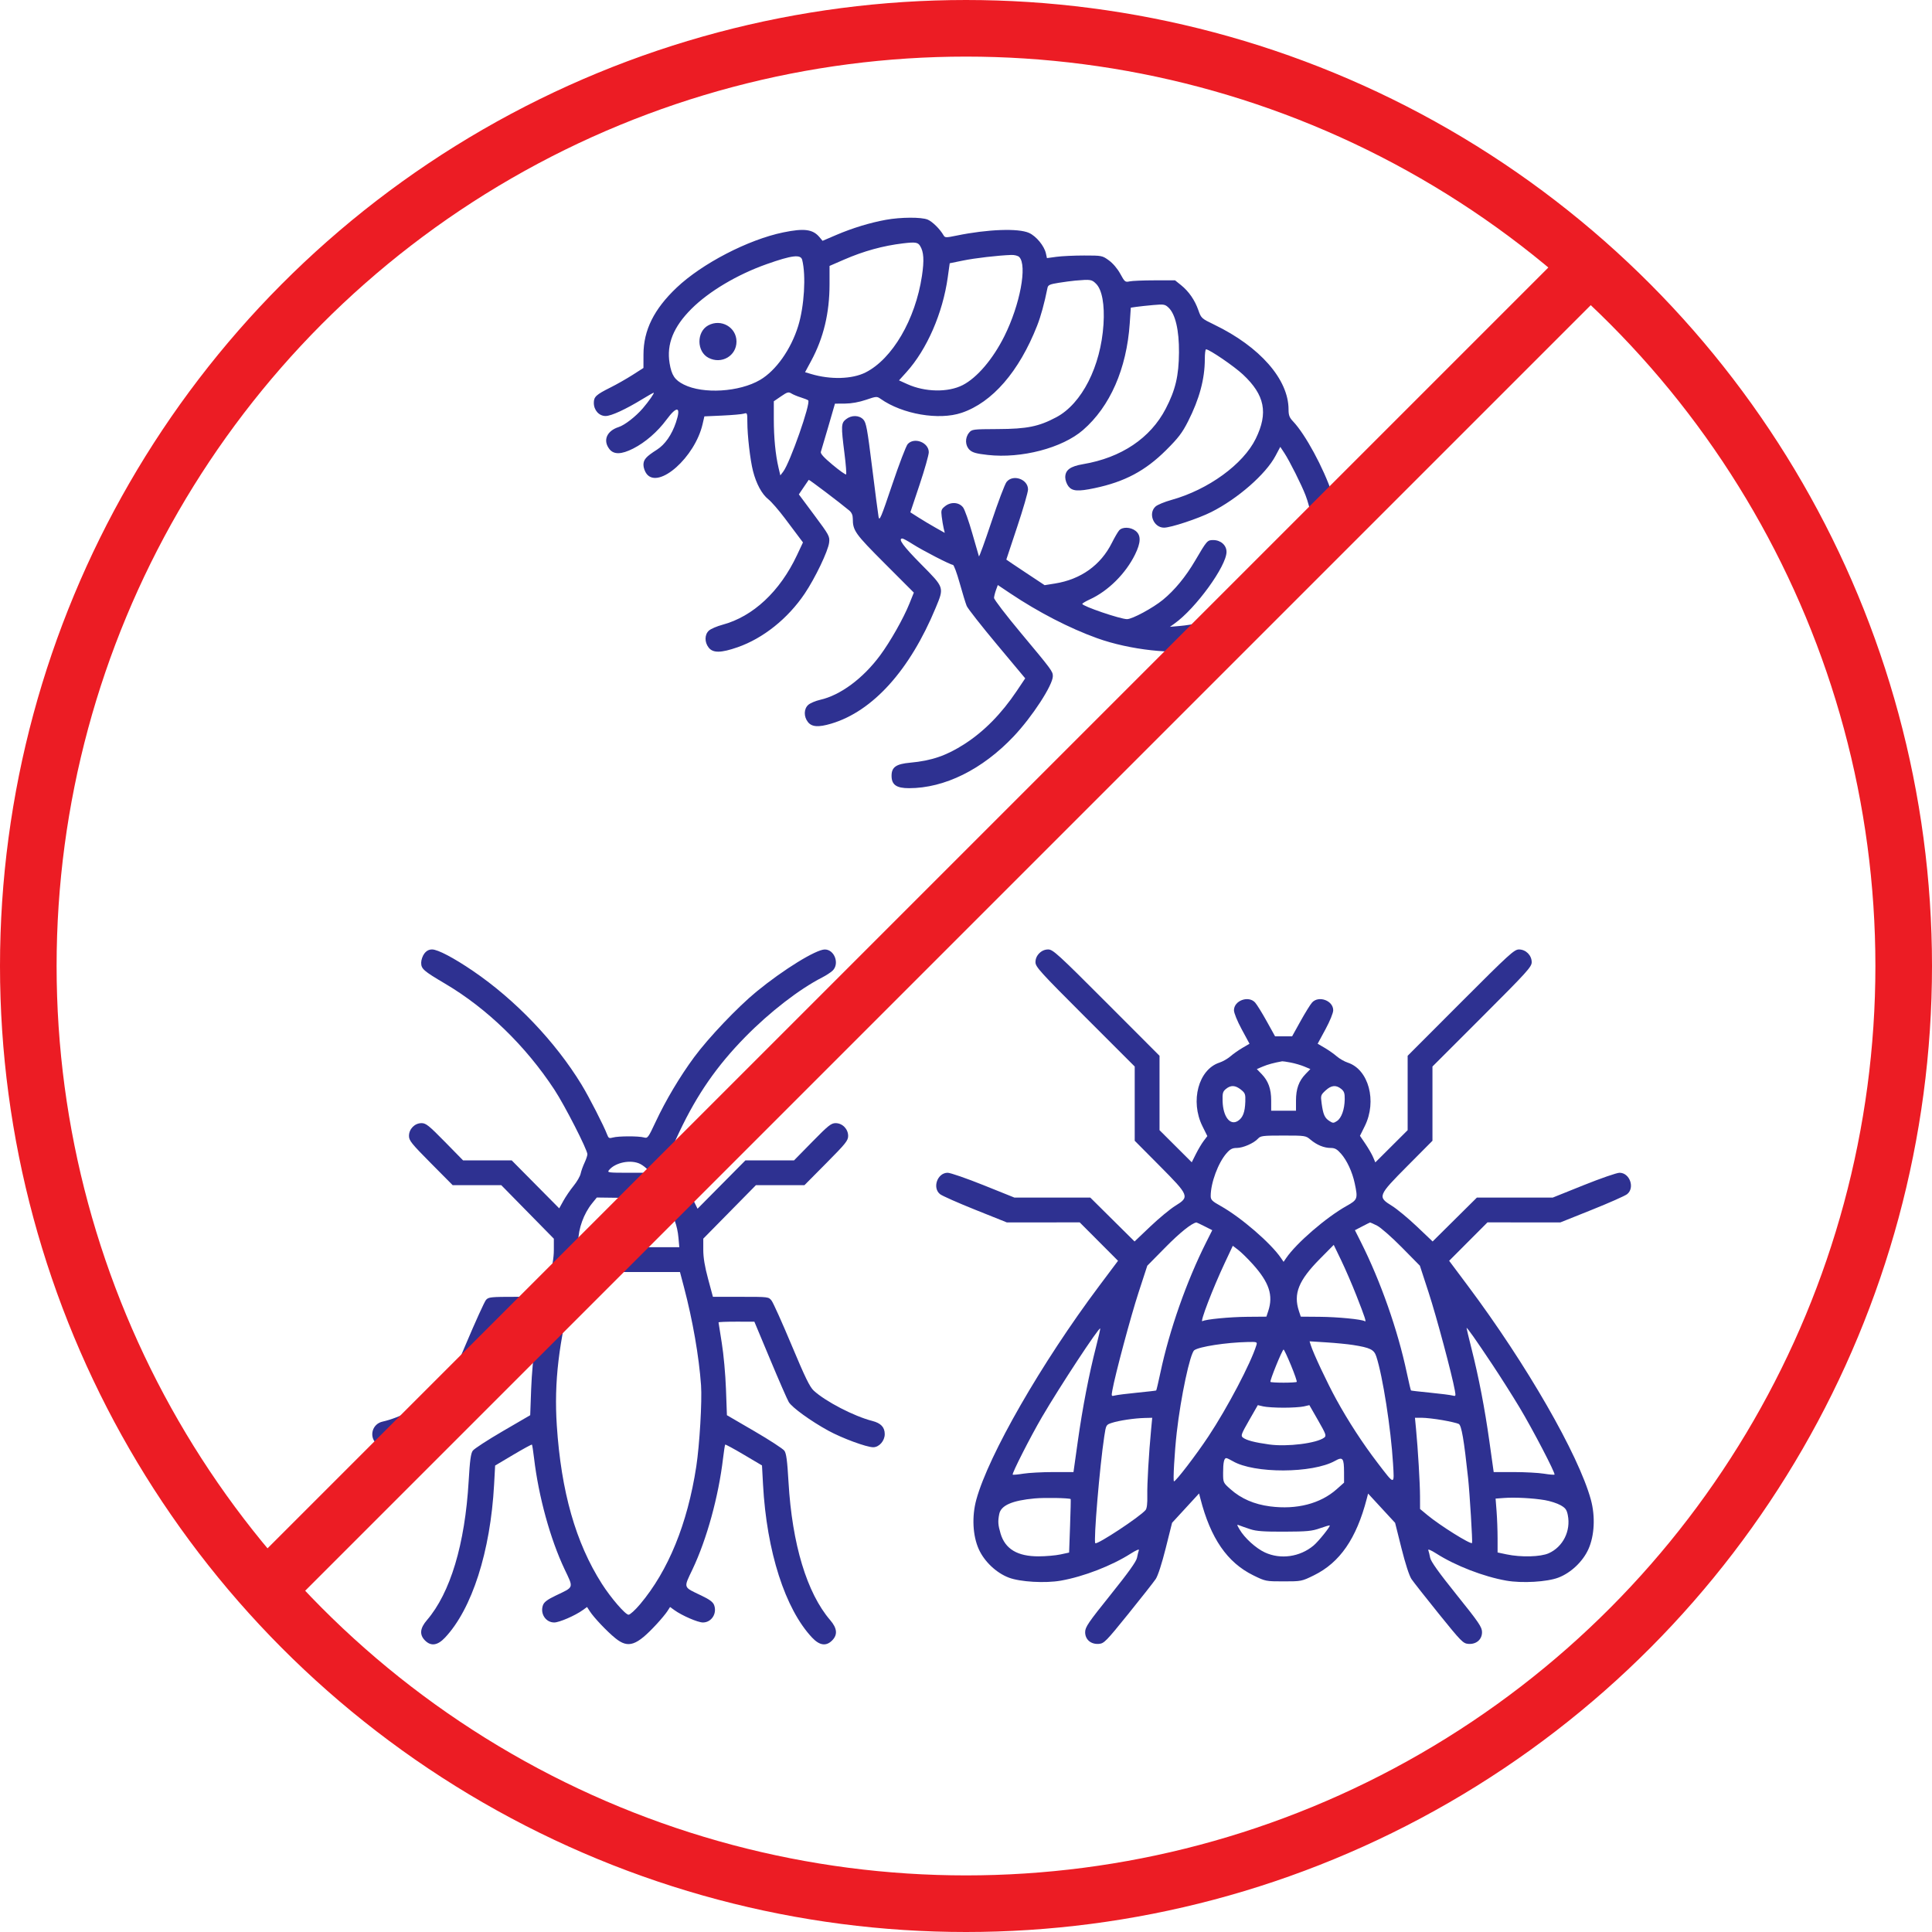 <?xml version="1.0" encoding="UTF-8"?> <svg xmlns="http://www.w3.org/2000/svg" width="512" height="512" viewBox="0 0 512 512" fill="none"> <circle cx="256" cy="256" r="248.5" stroke="#EC1C24" stroke-width="15"></circle> <path fill-rule="evenodd" clip-rule="evenodd" d="M275.419 252.625C274.756 253.289 274.41 254.098 274.41 254.99C274.41 256.223 275.611 257.547 287.561 269.493L300.712 282.639V292.476V302.314L307.287 308.933C315.205 316.904 315.313 317.18 311.436 319.573C310.102 320.396 307.133 322.855 304.839 325.036L300.668 329.002L294.802 323.186L288.936 317.37H278.882H268.828L260.643 314.082C256.142 312.274 251.864 310.795 251.136 310.795C248.417 310.795 247.007 314.8 249.137 316.475C249.702 316.919 253.909 318.783 258.486 320.615L266.808 323.947L276.471 323.946L286.135 323.945L291.212 329.034L296.288 334.123L291.249 340.849C276.003 361.202 261.977 385.604 258.736 397.416C257.515 401.867 257.772 406.987 259.395 410.572C260.871 413.833 264.02 416.815 267.323 418.079C270.332 419.232 276.972 419.619 281.142 418.885C287.152 417.828 294.64 414.929 299.662 411.717C301.049 410.83 301.956 410.445 301.819 410.803C301.689 411.143 301.463 412.054 301.318 412.827C301.134 413.809 299.029 416.755 294.323 422.616C288.406 429.987 287.591 431.182 287.577 432.511C287.556 434.495 289.108 435.822 291.238 435.643C292.594 435.529 293.147 434.964 299.002 427.712C302.469 423.418 305.741 419.257 306.273 418.466C306.862 417.591 307.901 414.39 308.926 410.293L310.612 403.559L314.19 399.669L317.767 395.778L318.12 397.156C320.821 407.684 325.237 414.089 332.129 417.477C335.357 419.064 335.451 419.082 340.164 419.082C344.877 419.082 344.97 419.064 348.199 417.477C355.089 414.089 359.459 407.756 362.208 397.173L362.561 395.811L366.14 399.691L369.718 403.571L371.403 410.3C372.427 414.392 373.466 417.591 374.054 418.466C374.587 419.257 377.859 423.418 381.326 427.712C387.18 434.964 387.734 435.529 389.09 435.643C391.22 435.822 392.772 434.495 392.751 432.511C392.737 431.182 391.922 429.987 386.004 422.616C381.299 416.755 379.194 413.809 379.009 412.827C378.864 412.054 378.639 411.143 378.509 410.803C378.372 410.445 379.278 410.83 380.666 411.717C385.687 414.929 393.175 417.828 399.186 418.885C403.355 419.619 409.996 419.232 413.005 418.079C416.308 416.815 419.457 413.833 420.933 410.572C422.556 406.987 422.813 401.867 421.592 397.416C418.317 385.479 404.538 361.529 388.977 340.724L384.04 334.123L389.116 329.034L394.193 323.945L403.856 323.946L413.52 323.947L421.842 320.615C426.418 318.783 430.625 316.919 431.191 316.475C433.32 314.8 431.911 310.795 429.192 310.795C428.464 310.795 424.186 312.274 419.684 314.082L411.5 317.37H401.446H391.392L385.526 323.186L379.66 329.002L375.489 325.036C373.195 322.855 370.226 320.396 368.892 319.573C365.015 317.18 365.122 316.904 373.041 308.933L379.616 302.314V292.476V282.639L392.767 269.493C404.716 257.547 405.917 256.223 405.917 254.99C405.917 253.165 404.366 251.616 402.538 251.616C401.295 251.616 399.937 252.857 387.108 265.706L373.041 279.795V289.651V299.508L368.758 303.776L364.475 308.045L363.88 306.645C363.553 305.876 362.637 304.292 361.845 303.125L360.405 301.004L361.689 298.414C364.965 291.804 362.706 283.41 357.164 281.605C356.29 281.321 354.981 280.572 354.256 279.941C353.53 279.31 352.094 278.3 351.065 277.697L349.194 276.601L351.254 272.791C352.446 270.588 353.315 268.451 353.315 267.726C353.315 265.15 349.439 263.746 347.7 265.692C347.245 266.2 345.872 268.419 344.649 270.623L342.424 274.63H340.164H337.904L335.679 270.623C334.455 268.419 333.082 266.2 332.628 265.692C330.888 263.746 327.013 265.15 327.013 267.726C327.013 268.451 327.882 270.588 329.073 272.791L331.133 276.601L329.262 277.697C328.233 278.3 326.798 279.31 326.072 279.941C325.347 280.572 324.038 281.321 323.164 281.605C317.606 283.415 315.362 291.803 318.657 298.451L319.958 301.076L318.998 302.339C318.469 303.034 317.539 304.596 316.931 305.81L315.824 308.016L311.556 303.762L307.287 299.508V289.651V279.795L293.22 265.706C280.391 252.857 279.032 251.616 277.79 251.616C276.892 251.616 276.084 251.96 275.419 252.625ZM342.06 281.59C343.164 281.802 344.785 282.276 345.662 282.645L347.257 283.316L345.992 284.624C344.204 286.471 343.452 288.559 343.452 291.672V294.356H340.164H336.876V291.672C336.876 288.559 336.123 286.471 334.336 284.624L333.07 283.316L334.665 282.641C335.967 282.089 337.642 281.636 339.8 281.251C339.938 281.226 340.955 281.379 342.06 281.59ZM328.862 288.772C329.979 289.667 330.088 289.967 330.021 291.958C329.926 294.744 329.374 296.192 328.087 297.035C326.013 298.393 324.119 295.972 324.001 291.813C323.94 289.681 324.059 289.252 324.901 288.568C326.195 287.518 327.372 287.579 328.862 288.772ZM355.426 288.567C356.215 289.206 356.391 289.725 356.365 291.341C356.321 294.025 355.505 296.303 354.305 297.089C353.399 297.683 353.226 297.68 352.269 297.053C351.042 296.249 350.647 295.34 350.244 292.4C349.962 290.332 350.006 290.185 351.264 289.01C352.784 287.59 354.054 287.455 355.426 288.567ZM347.296 302.021C348.972 303.434 350.881 304.219 352.642 304.219C353.752 304.219 354.334 304.541 355.385 305.738C356.968 307.541 358.373 310.579 359.015 313.589C359.888 317.686 359.795 317.944 356.842 319.596C351.474 322.598 343.565 329.421 340.858 333.386L340.164 334.402L339.47 333.386C336.762 329.421 328.854 322.598 323.485 319.596C321.201 318.318 320.849 317.964 320.849 316.944C320.849 313.479 322.825 308.15 325.051 305.615C326.016 304.516 326.589 304.219 327.748 304.219C329.415 304.219 332.295 302.955 333.392 301.743C334.059 301.006 334.674 300.932 340.066 300.932C345.892 300.932 346.029 300.952 347.296 302.021ZM319.219 324.98L321.261 326.015L319.653 329.213C314.445 339.573 309.908 352.486 307.525 363.738C306.983 366.297 306.477 368.436 306.4 368.492C306.323 368.547 304.041 368.811 301.328 369.077C298.616 369.343 295.968 369.679 295.443 369.823C294.533 370.072 294.502 370.011 294.776 368.487C295.53 364.28 299.656 348.87 301.726 342.528L304.043 335.427L308.85 330.551C312.691 326.655 315.8 324.16 317.061 323.963C317.125 323.953 318.096 324.411 319.219 324.98ZM364.941 324.809C365.892 325.284 368.834 327.867 371.478 330.55L376.285 335.427L378.602 342.528C380.672 348.87 384.797 364.28 385.552 368.487C385.825 370.011 385.795 370.072 384.885 369.823C384.36 369.679 381.712 369.343 378.999 369.077C376.287 368.811 374.005 368.547 373.928 368.492C373.851 368.436 373.344 366.297 372.802 363.738C370.419 352.487 365.883 339.573 360.675 329.214L359.067 326.016L361.02 325C362.093 324.441 363.025 323.975 363.091 323.965C363.157 323.954 363.989 324.334 364.941 324.809ZM331.95 334.974C336.347 339.847 337.48 343.256 336.095 347.453L335.608 348.928L330.591 348.968C325.869 349.005 319.466 349.626 318.659 350.125C317.892 350.598 321.362 341.538 324.545 334.751L326.705 330.147L328.128 331.232C328.911 331.829 330.63 333.513 331.95 334.974ZM359.434 343.26C361.779 349.237 362.168 350.433 361.669 350.125C360.862 349.626 354.458 349.005 349.736 348.968L344.72 348.928L344.233 347.453C342.714 342.85 344.123 339.34 349.788 333.611L353.454 329.904L355.436 334.014C356.526 336.274 358.325 340.435 359.434 343.26ZM290.476 356.881C288.605 364.136 286.876 373.084 285.625 381.993L284.485 390.11L279.139 390.113C276.199 390.115 272.615 390.307 271.174 390.541C269.733 390.775 268.474 390.885 268.375 390.787C268.111 390.522 273.092 380.727 276.148 375.505C280.894 367.392 291.21 351.704 291.565 352.059C291.632 352.126 291.142 354.296 290.476 356.881ZM395.49 361.622C397.621 364.827 400.846 369.913 402.655 372.923C406.175 378.78 412.267 390.472 411.959 390.78C411.857 390.882 410.594 390.775 409.154 390.541C407.713 390.307 404.128 390.115 401.188 390.113L395.843 390.11L394.703 381.993C393.458 373.127 391.922 365.164 389.938 357.286C389.233 354.49 388.657 352.086 388.657 351.945C388.657 351.563 391.126 355.061 395.49 361.622ZM332.947 356.514C331.477 361.277 325.251 373.112 320.247 380.658C316.961 385.612 311.626 392.575 311.116 392.575C310.821 392.575 311.26 384.824 311.85 379.63C312.922 370.185 315.383 358.64 316.499 357.824C317.801 356.872 324.971 355.767 330.637 355.645C333.15 355.591 333.224 355.619 332.947 356.514ZM358.538 356.43C363.135 357.155 364.135 357.648 364.738 359.486C366.434 364.663 368.61 378.594 369.168 387.848C369.521 393.685 369.681 393.691 365.098 387.709C361.154 382.561 357.324 376.677 354.129 370.858C351.713 366.46 348.032 358.624 347.36 356.45L347.054 355.462L351.52 355.745C353.976 355.901 357.134 356.209 358.538 356.43ZM342.128 361.825C343.078 364.125 343.761 366.101 343.646 366.216C343.531 366.331 341.964 366.425 340.164 366.425C338.363 366.425 336.796 366.331 336.681 366.216C336.434 365.969 339.817 357.644 340.164 357.644C340.295 357.644 341.178 359.526 342.128 361.825ZM340.164 373.055C342.311 373.055 344.727 372.902 345.532 372.715L346.996 372.376L349.31 376.414C351.395 380.054 351.556 380.503 350.947 380.969C348.969 382.483 341.141 383.466 336.364 382.802C332.451 382.257 330.34 381.703 329.381 380.969C328.771 380.503 328.933 380.054 331.018 376.414L333.332 372.376L334.795 372.715C335.601 372.902 338.017 373.055 340.164 373.055ZM305.067 378.705C304.449 385.194 303.978 393.352 304.047 396.364C304.095 398.433 303.938 399.757 303.595 400.17C302.116 401.952 290.716 409.467 290.262 408.959C289.768 408.407 291.435 388.586 292.642 380.659C293.109 377.594 293.119 377.576 294.663 377.07C296.551 376.451 300.616 375.846 303.339 375.777L305.35 375.726L305.067 378.705ZM382.279 376.353C384.255 376.697 386.195 377.152 386.59 377.363C387.319 377.753 387.965 381.512 389.065 391.753C389.485 395.671 390.28 408.715 390.11 408.915C389.733 409.358 381.594 404.268 378.28 401.517L376.328 399.896L376.32 396.544C376.311 393.102 375.771 383.998 375.263 378.705L374.977 375.726H376.832C377.852 375.726 380.303 376.008 382.279 376.353ZM326.686 387.216C332.321 390.54 347.835 390.494 353.811 387.135C355.852 385.989 356.176 386.404 356.185 390.177L356.191 392.916L354.239 394.653C349.923 398.492 343.628 400.119 336.6 399.211C332.372 398.665 328.915 397.166 326.088 394.653C324.148 392.927 324.136 392.901 324.136 390.314C324.136 387.605 324.394 386.411 324.979 386.411C325.168 386.411 325.936 386.773 326.686 387.216ZM283.744 397.273C283.792 397.309 283.717 400.513 283.578 404.393L283.325 411.447L281.025 411.944C279.76 412.217 277.154 412.444 275.232 412.449C269.642 412.461 266.377 410.505 265.163 406.416C264.482 404.125 264.419 403.183 264.813 401.215C265.267 398.943 268.225 397.647 274.205 397.098C276.835 396.856 283.352 396.975 283.744 397.273ZM409.441 397.556C410.815 397.791 412.659 398.388 413.539 398.882C414.865 399.626 415.2 400.081 415.487 401.533C416.315 405.722 414.21 409.93 410.438 411.626C408.272 412.6 403.098 412.736 399.239 411.92L396.876 411.421L396.874 407.649C396.872 405.574 396.753 402.362 396.609 400.51L396.347 397.143L398.564 396.978C401.461 396.761 406.312 397.019 409.441 397.556ZM331.328 405.252C332.931 405.782 334.922 405.926 340.369 405.906C346.411 405.884 347.688 405.762 349.812 405.006C351.162 404.525 352.324 404.187 352.392 404.255C352.627 404.491 349.407 408.497 348.108 409.584C344.498 412.607 339.391 413.337 335.232 411.424C332.839 410.325 329.795 407.559 328.491 405.301C327.721 403.968 327.721 403.951 328.491 404.259C328.921 404.432 330.198 404.879 331.328 405.252Z" fill="#2E3191"></path> <path fill-rule="evenodd" clip-rule="evenodd" d="M112.454 252.699C111.992 253.296 111.617 254.389 111.617 255.134C111.617 256.765 112.223 257.296 117.972 260.693C129.074 267.254 139.261 277.131 146.898 288.737C149.656 292.929 155.665 304.684 155.665 305.889C155.665 306.242 155.322 307.259 154.904 308.149C154.485 309.039 154.023 310.334 153.878 311.027C153.732 311.72 152.89 313.176 152.007 314.262C151.124 315.348 149.906 317.134 149.3 318.231L148.198 320.224L141.901 313.866L135.604 307.507H129.161H122.717L117.88 302.575C113.645 298.257 112.877 297.644 111.706 297.644C109.902 297.644 108.384 299.193 108.384 301.034C108.384 302.255 109.025 303.053 114.173 308.245L119.963 314.082H126.402H132.841L139.808 321.175L146.774 328.269V331.234C146.774 333.289 146.382 335.651 145.496 338.935L144.218 343.671H136.87C130.058 343.671 129.47 343.73 128.798 344.486C128.399 344.934 125.943 350.343 123.34 356.506C118.71 367.468 118.564 367.746 116.639 369.239C112.522 372.433 105.654 375.812 101.403 376.736C98.697 377.324 97.735 380.551 99.677 382.525C100.992 383.863 102.137 383.804 106.822 382.162C111.236 380.614 116.971 377.508 121.05 374.455C124.178 372.115 124.063 372.325 130.036 357.96L133.236 350.262L137.985 350.254C140.597 350.25 142.733 350.335 142.733 350.443C142.733 350.551 142.346 353.002 141.874 355.888C141.391 358.835 140.904 364.187 140.763 368.091L140.51 375.044L133.236 379.279C129.236 381.608 125.66 383.934 125.29 384.448C124.769 385.172 124.521 387.014 124.195 392.575C123.216 409.25 119.34 422.14 113.132 429.363C111.291 431.505 111.125 433.208 112.609 434.717C114.2 436.336 115.951 436.094 117.941 433.979C125.089 426.382 129.971 411.161 130.939 393.459L131.216 388.384L136.016 385.532C138.655 383.963 140.884 382.75 140.969 382.836C141.054 382.922 141.307 384.548 141.532 386.449C142.731 396.602 145.834 407.887 149.621 415.872C152.036 420.965 152.197 420.49 147.261 422.851C145.107 423.881 144.204 424.555 143.905 425.354C143.068 427.593 144.598 429.973 146.875 429.972C148.221 429.972 152.441 428.141 154.451 426.685L155.576 425.871L156.301 426.997C157.386 428.683 160.863 432.351 163.076 434.143C166.517 436.929 168.691 436.177 174.078 430.341C175.204 429.122 176.452 427.617 176.85 426.997L177.575 425.871L178.7 426.685C180.71 428.141 184.93 429.972 186.276 429.972C188.553 429.973 190.083 427.593 189.246 425.354C188.947 424.555 188.044 423.881 185.89 422.851C180.954 420.49 181.115 420.965 183.53 415.872C187.317 407.887 190.42 396.602 191.619 386.449C191.844 384.548 192.098 382.922 192.184 382.835C192.269 382.748 194.498 383.954 197.137 385.516L201.935 388.355L202.212 393.445C203.177 411.155 208.059 426.379 215.21 433.979C217.2 436.094 218.951 436.336 220.542 434.717C222.026 433.208 221.86 431.505 220.019 429.363C213.832 422.164 209.924 409.231 208.965 392.781C208.631 387.037 208.384 385.174 207.861 384.448C207.491 383.934 203.915 381.608 199.915 379.279L192.641 375.044L192.388 368.091C192.247 364.187 191.76 358.835 191.277 355.888C190.805 353.002 190.418 350.551 190.418 350.443C190.418 350.335 192.555 350.25 195.166 350.254L199.915 350.261L204.123 360.323C206.436 365.858 208.646 370.915 209.033 371.561C209.894 373.001 214.896 376.621 219.514 379.145C223.179 381.149 229.645 383.534 231.412 383.534C232.978 383.534 234.466 381.841 234.466 380.06C234.466 378.226 233.441 377.142 231.153 376.559C226.355 375.336 218.78 371.415 215.652 368.535C214.595 367.562 213.356 365.018 209.793 356.507C207.308 350.57 204.919 345.254 204.485 344.692C203.695 343.672 203.693 343.671 196.314 343.671H188.933L187.655 338.935C186.767 335.644 186.377 333.29 186.377 331.225V328.252L193.352 321.167L200.327 314.082H206.757H213.188L218.978 308.245C224.126 303.053 224.767 302.255 224.767 301.034C224.767 299.193 223.249 297.644 221.446 297.644C220.274 297.644 219.506 298.257 215.271 302.575L210.434 307.507H203.99H197.547L191.201 313.915L184.855 320.323L183.9 318.378C183.374 317.308 182.255 315.637 181.413 314.664C180.486 313.593 179.555 311.873 179.054 310.304C178.598 308.879 178.059 307.536 177.856 307.322C177.137 306.562 177.514 305.293 180.042 299.956C184.759 289.999 189.99 282.46 197.485 274.819C203.992 268.187 211.823 262.131 217.92 259.017C218.908 258.512 220.125 257.718 220.625 257.252C222.557 255.452 221.158 251.611 218.575 251.622C216.231 251.633 207.621 256.942 200.521 262.756C195.515 266.855 187.761 275.005 183.949 280.173C180.169 285.298 176.42 291.598 173.742 297.325C171.772 301.537 171.635 301.718 170.643 301.434C169.268 301.04 163.837 301.054 162.427 301.455C161.458 301.73 161.255 301.629 160.907 300.696C160.039 298.374 156.099 290.685 154.097 287.407C147.148 276.025 136.581 264.964 125.348 257.314C120.242 253.837 116.021 251.616 114.516 251.616C113.675 251.616 113.03 251.955 112.454 252.699ZM169.728 308.492C170.329 308.808 171.167 309.455 171.589 309.931L172.358 310.795H166.589C161.257 310.795 160.861 310.743 161.374 310.112C163.072 308.02 167.279 307.204 169.728 308.492ZM176.684 319.532C178.468 321.932 179.512 324.782 179.803 328.046L180.023 330.521H166.632H153.24L153.25 328.979C153.272 325.569 154.709 321.613 156.916 318.89L158.161 317.354L166.696 317.464L175.231 317.575L176.684 319.532ZM181.256 341.103C183.575 349.903 185.234 359.429 185.783 367.096C186.082 371.273 185.397 382.944 184.516 388.671C182.187 403.823 177.111 416.259 169.626 425.144C168.341 426.669 166.968 427.918 166.576 427.918C165.728 427.918 161.88 423.455 159.487 419.699C152.558 408.817 148.717 395.321 147.56 377.781C146.804 366.327 148.07 355.62 151.895 341.103L152.951 337.096H166.576H180.2L181.256 341.103Z" fill="#2E3191"></path> <path fill-rule="evenodd" clip-rule="evenodd" d="M234.779 58.25C230.558 59.016 225.93 60.427 221.685 62.239L217.986 63.82L217.165 62.839C215.411 60.748 213.116 60.447 207.592 61.583C198.289 63.496 186.032 69.849 179.291 76.252C173.304 81.94 170.545 87.501 170.529 93.914L170.521 97.512L167.662 99.345C166.09 100.352 163.454 101.851 161.806 102.675C157.968 104.593 157.37 105.144 157.37 106.762C157.37 108.709 158.747 110.246 160.492 110.246C161.987 110.246 165.79 108.495 170.329 105.717C171.799 104.818 173.103 104.082 173.227 104.082C173.522 104.082 171.933 106.365 170.372 108.186C168.484 110.387 165.558 112.66 163.954 113.173C160.778 114.188 159.712 116.741 161.51 119.027C162.671 120.503 164.685 120.453 167.806 118.871C170.995 117.254 174.262 114.421 176.622 111.225C179.446 107.402 180.557 107.717 179.135 111.938C178.019 115.249 176.235 117.808 174.088 119.176C171.206 121.012 170.521 121.787 170.521 123.208C170.521 123.929 170.904 125.006 171.373 125.602C174.588 129.691 184.171 121.157 186.191 112.406L186.667 110.343L191.436 110.127C194.06 110.008 196.622 109.78 197.13 109.62C198.02 109.34 198.055 109.423 198.055 111.859C198.055 115.382 198.807 121.9 199.548 124.806C200.42 128.221 201.908 130.968 203.616 132.315C204.419 132.948 206.394 135.223 208.006 137.37C209.618 139.517 211.355 141.83 211.866 142.51L212.796 143.747L211.205 147.132C206.69 156.737 199.568 163.39 191.474 165.562C190.008 165.955 188.392 166.648 187.884 167.101C186.703 168.152 186.67 170.179 187.811 171.629C188.956 173.086 191.072 173.057 195.47 171.527C202.236 169.171 208.785 163.942 213.237 157.339C216.032 153.193 219.481 145.99 219.73 143.775C219.915 142.139 219.742 141.821 215.814 136.543L211.704 131.02L212.96 129.161C213.65 128.138 214.264 127.238 214.324 127.16C214.421 127.035 222.621 133.245 225.075 135.3C225.694 135.819 226 136.527 226 137.444C226 140.62 226.583 141.437 234.499 149.362L242.178 157.048L240.987 160.005C239.423 163.89 235.922 170.068 233.225 173.703C228.697 179.806 222.71 184.243 217.37 185.453C216.127 185.734 214.694 186.344 214.185 186.807C213.006 187.882 212.973 189.907 214.112 191.355C215.136 192.657 216.901 192.777 220.274 191.776C231.302 188.5 241.123 177.61 247.976 161.053C250.236 155.595 250.301 155.789 244.082 149.508C239.33 144.709 237.879 142.712 239.143 142.712C239.365 142.712 240.587 143.378 241.86 144.193C244.529 145.9 251.884 149.69 252.539 149.695C252.782 149.697 253.587 151.872 254.328 154.527C255.068 157.183 255.905 159.911 256.187 160.589C256.469 161.267 260.074 165.86 264.197 170.796L271.693 179.769L269.443 183.124C265.399 189.152 260.775 193.847 255.607 197.171C250.816 200.253 246.888 201.603 241.206 202.12C237.465 202.461 236.274 203.299 236.274 205.589C236.274 207.971 237.548 208.877 240.897 208.877C250.326 208.877 260.321 203.929 268.632 195.149C273.553 189.95 279.014 181.554 279.014 179.187C279.014 177.926 278.748 177.567 270.504 167.693C266.595 163.011 263.411 158.85 263.429 158.446C263.446 158.043 263.678 157.111 263.945 156.376L264.43 155.039L267.736 157.253C275.193 162.246 283.434 166.498 290.743 169.126C299.398 172.238 311.36 173.55 317.889 172.103C324.192 170.706 329.223 168.257 336.564 163.014C345.849 156.381 350.442 151.842 352.899 146.869C354.39 143.85 354.424 143.676 354.396 139.239C354.37 135.248 354.205 134.226 353.039 130.794C350.694 123.891 345.926 115.096 342.668 111.665C341.711 110.657 341.48 110.045 341.48 108.524C341.48 100.547 333.897 91.887 321.791 86.041C318.41 84.407 318.32 84.326 317.578 82.206C316.64 79.524 315.048 77.222 312.981 75.559L311.399 74.288L305.995 74.292C303.022 74.295 300.034 74.419 299.356 74.569C298.193 74.826 298.054 74.712 296.891 72.571C296.151 71.21 294.943 69.783 293.872 69.007C292.112 67.731 292.016 67.712 287.296 67.712C284.662 67.712 281.369 67.867 279.979 68.056L277.451 68.4L277.178 67.155C276.744 65.18 274.617 62.592 272.721 61.731C269.891 60.446 261.756 60.742 253.538 62.428C250.655 63.02 250.432 63.015 250.045 62.343C249.093 60.696 247.089 58.717 245.849 58.199C244.191 57.507 238.738 57.532 234.779 58.25ZM243.821 65.144C244.814 66.726 244.953 68.943 244.324 73.129C242.587 84.675 236.477 95.128 229.373 98.707C225.832 100.491 220.072 100.651 214.921 99.107L213.35 98.636L214.954 95.662C218.256 89.542 219.836 82.956 219.836 75.314V70.473L223.637 68.82C228.896 66.533 234.011 65.123 239.356 64.489C242.546 64.11 243.237 64.211 243.821 65.144ZM270.099 68.103C272.286 70.29 270.331 80.741 266.173 89.082C263.141 95.168 258.921 100.118 255.11 102.062C251.236 104.039 245.152 103.929 240.445 101.798L238.246 100.802L240.2 98.641C245.651 92.61 249.845 82.984 251.17 73.466L251.685 69.767L255.178 69.054C258.412 68.395 264.405 67.697 267.991 67.563C268.834 67.532 269.767 67.771 270.099 68.103ZM212.59 68.877C213.634 73.038 213.142 81.168 211.528 86.397C209.621 92.579 205.637 98.214 201.431 100.679C195.941 103.897 186.35 104.484 181.227 101.916C178.808 100.704 177.979 99.46 177.446 96.244C176.614 91.222 178.463 86.621 183.228 81.86C187.876 77.216 195.388 72.751 203.192 69.994C209.897 67.625 212.207 67.351 212.59 68.877ZM290.487 75.219C292.058 76.789 292.774 80.737 292.437 85.96C291.719 97.085 286.708 106.962 279.953 110.562C275.309 113.037 272.199 113.67 264.491 113.706C257.734 113.739 257.553 113.762 256.786 114.71C255.689 116.064 255.77 118.106 256.966 119.23C257.725 119.943 258.757 120.23 261.783 120.567C270.688 121.561 281.499 118.734 286.998 113.972C294.174 107.758 298.573 97.726 299.391 85.718L299.676 81.532L301.16 81.317C301.976 81.199 303.998 80.982 305.652 80.835C308.425 80.589 308.74 80.643 309.673 81.52C311.487 83.224 312.489 87.519 312.443 93.397C312.395 99.593 311.512 103.34 308.93 108.31C304.875 116.115 297.152 121.297 287.028 123.007C283.628 123.581 282.302 124.56 282.302 126.495C282.302 127.217 282.685 128.294 283.153 128.89C284.169 130.181 285.689 130.286 290.062 129.366C298.056 127.685 303.501 124.792 309.034 119.288C312.258 116.08 313.294 114.723 314.839 111.685C317.846 105.767 319.288 100.417 319.288 95.171C319.288 93.743 319.434 92.575 319.613 92.575C320.489 92.575 327.041 97.046 329.401 99.254C335.197 104.675 336.138 109.413 332.782 116.266C329.464 123.041 320.19 129.776 310.452 132.483C308.644 132.986 306.749 133.768 306.24 134.222C304.196 136.046 305.706 139.836 308.478 139.836C310.291 139.836 317.522 137.445 321.002 135.696C328.015 132.169 335.444 125.671 338.023 120.807L339.287 118.423L340.348 120.026C341.728 122.11 344.938 128.512 345.996 131.288C347.233 134.534 348.118 139.281 347.806 141.004C346.968 145.639 342.701 150.24 332.366 157.656C324.969 162.965 319.402 165.295 312.712 165.882L310.041 166.116L311.274 165.237C316.912 161.216 325.041 150.005 325.041 146.251C325.041 144.485 323.505 143.123 321.512 143.123C319.958 143.123 319.847 143.25 316.726 148.575C314.225 152.842 311.304 156.393 308.192 158.949C305.538 161.129 300.057 164.083 298.677 164.079C296.893 164.073 286.822 160.64 286.822 160.037C286.822 159.886 287.731 159.345 288.842 158.835C293.667 156.622 298.304 152.019 300.788 146.977C302.367 143.771 302.415 141.844 300.945 140.687C299.619 139.645 297.45 139.579 296.589 140.555C296.241 140.95 295.37 142.445 294.653 143.877C291.701 149.776 286.426 153.544 279.589 154.637L276.838 155.076L271.762 151.713C268.97 149.864 266.685 148.325 266.685 148.294C266.685 148.263 267.98 144.365 269.562 139.63C271.144 134.895 272.438 130.43 272.438 129.705C272.438 126.976 268.43 125.588 266.742 127.733C266.288 128.309 264.488 133.072 262.74 138.315C260.992 143.559 259.5 147.664 259.425 147.438C259.349 147.212 258.549 144.438 257.645 141.274C256.742 138.11 255.66 135.058 255.242 134.493C254.196 133.082 252.029 132.915 250.487 134.128C249.44 134.952 249.355 135.21 249.567 136.922C249.696 137.96 249.929 139.35 250.086 140.013L250.371 141.217L247.946 139.852C246.612 139.102 244.56 137.875 243.387 137.127L241.252 135.766L243.695 128.464C245.038 124.448 246.137 120.569 246.137 119.844C246.137 117.255 242.287 115.767 240.552 117.685C240.123 118.16 238.266 123.014 236.428 128.473C233.473 137.245 233.054 138.23 232.827 136.959C232.684 136.168 231.915 130.253 231.115 123.815C229.848 113.605 229.55 111.991 228.787 111.178C227.674 109.993 225.656 109.958 224.206 111.098C222.896 112.129 222.864 112.832 223.795 120.179C224.164 123.094 224.358 125.588 224.224 125.721C224.09 125.855 222.479 124.711 220.644 123.18C218.311 121.234 217.375 120.199 217.535 119.739C217.661 119.378 218.554 116.357 219.519 113.027L221.274 106.972L223.945 106.955C225.639 106.944 227.666 106.58 229.485 105.96C232.259 105.015 232.388 105.007 233.39 105.713C239.147 109.77 248.808 111.432 254.836 109.401C262.968 106.662 270.074 98.464 274.85 86.311C275.84 83.791 276.771 80.392 277.599 76.277C277.749 75.531 278.219 75.32 280.553 74.947C282.08 74.704 284.069 74.441 284.973 74.362C289.039 74.011 289.324 74.055 290.487 75.219ZM187.684 86.232C184.546 87.934 184.598 93.189 187.767 94.829C191.222 96.615 195.178 94.314 195.178 90.52C195.178 86.721 191.092 84.383 187.684 86.232ZM212.233 105.319C213.137 105.597 214.013 105.949 214.18 106.1C214.927 106.775 209.362 122.647 207.553 124.999L206.796 125.984L206.323 123.971C205.508 120.511 205.067 115.973 205.067 111.068L205.068 106.342L206.969 105.04C208.646 103.89 208.97 103.8 209.729 104.275C210.202 104.57 211.329 105.04 212.233 105.319Z" fill="#2E3191"></path> <line x1="424.974" y1="66.855" x2="66.854" y2="424.975" stroke="#EC1C24" stroke-width="15"></line> </svg> 